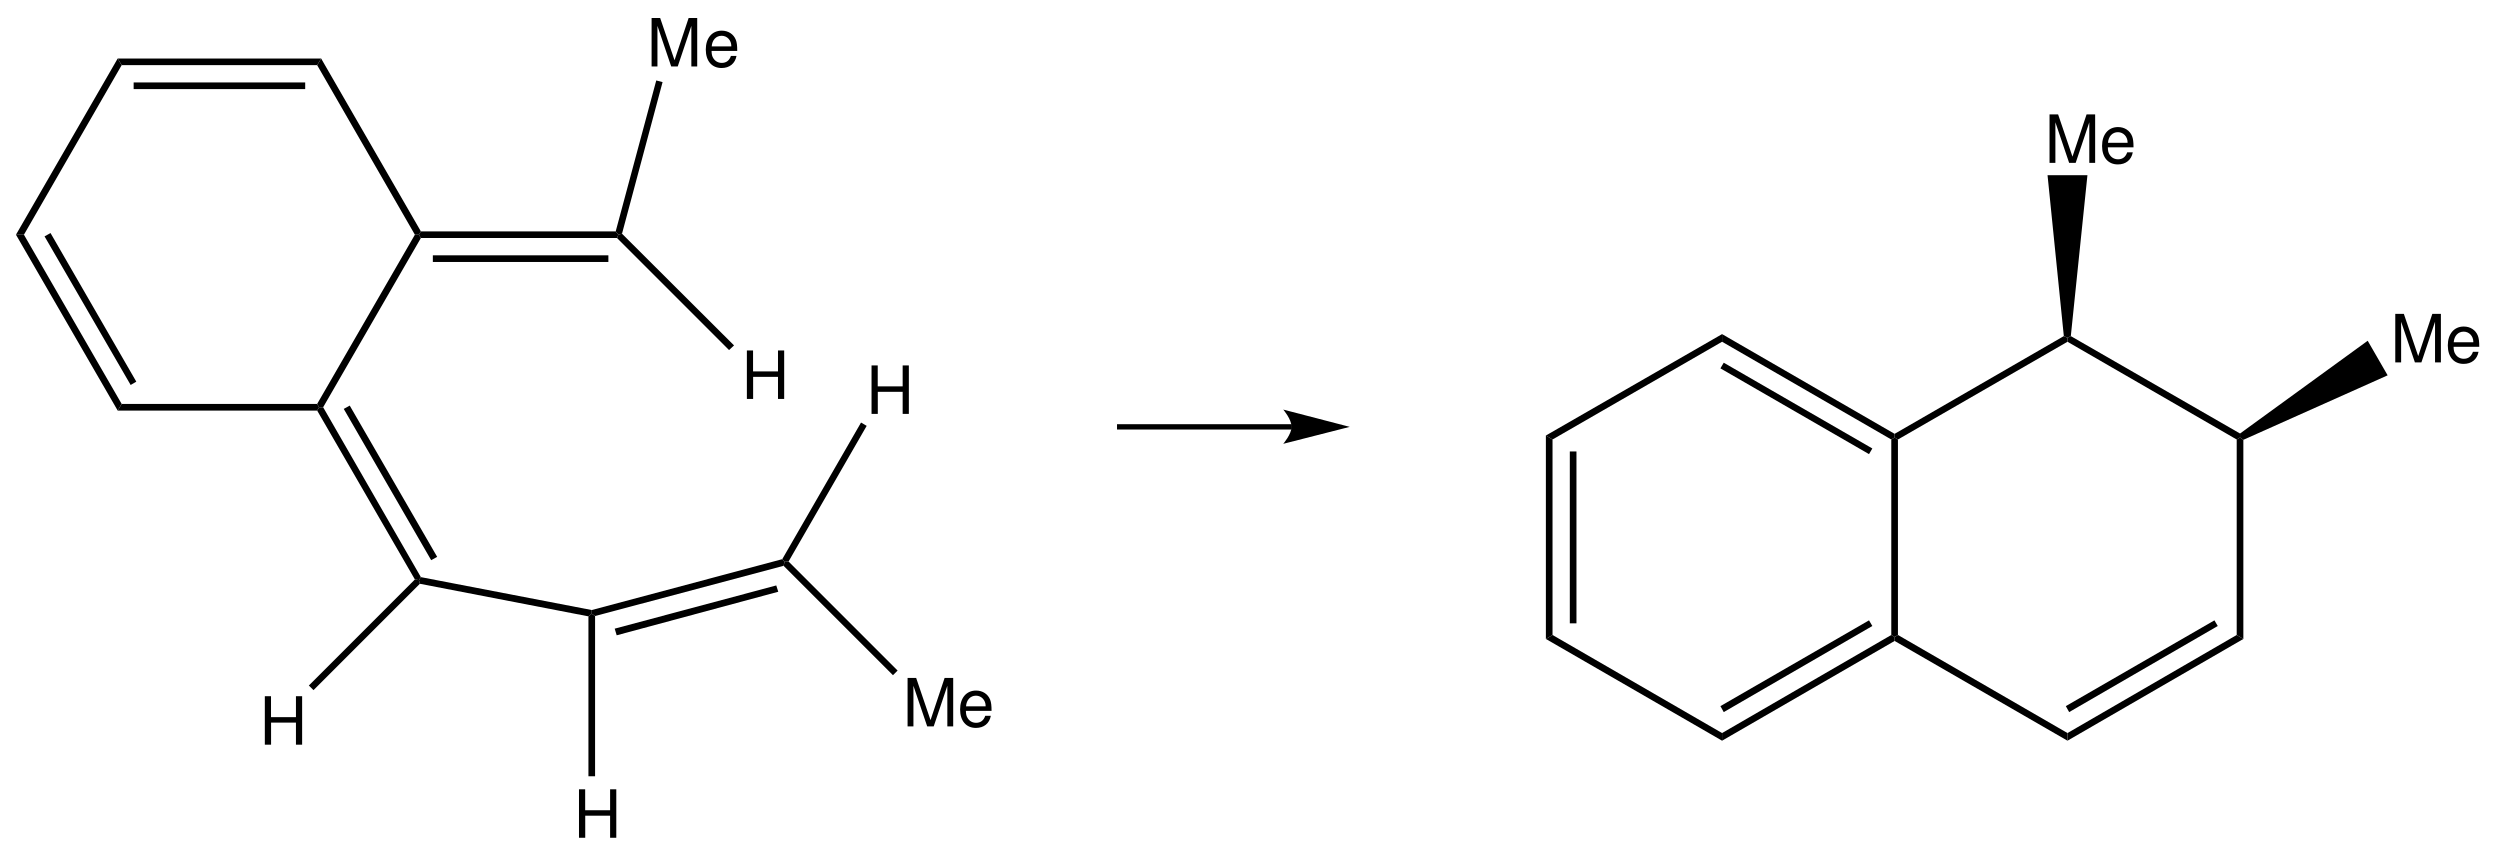 <?xml version="1.0" encoding="UTF-8"?>
<svg width="376pt" version="1.1" xmlns="http://www.w3.org/2000/svg" height="128pt" viewBox="0 0 376 128" xmlns:xlink="http://www.w3.org/1999/xlink">
 <defs>
  <clipPath id="Clip0">
   <path d="M0 0 L376 0 L376 128 L0 128 L0 0 Z" transform="translate(0, 0)"/>
  </clipPath>
 </defs>
 <g id="Background">
  <g id="Group1" clip-path="url(#Clip0)">
   <path style="fill:#000000; fill-rule:nonzero;stroke:none;" d="M0 1 L0.6 0 L15.6 26 L15.3 26.5 L14.7 26.5 L0 1 Z" transform="translate(47.7, 8.8)"/>
   <path style="fill:#000000; fill-rule:nonzero;stroke:none;" d="M0.6 1 L0 0 L30.6 0 L30 1 L0.6 1 Z" transform="translate(17.7, 8.8)"/>
   <path style="fill:#000000; fill-rule:nonzero;stroke:none;" d="M0 1 L0 0 L25.801 0 L25.801 1 L0 1 Z" transform="translate(20.1, 12.4)"/>
   <path style="fill:#000000; fill-rule:nonzero;stroke:none;" d="M1.199 26.5 L0 26.5 L15.3 0 L15.899 1 L1.199 26.5 Z" transform="translate(2.4, 8.8)"/>
   <path style="fill:#000000; fill-rule:nonzero;stroke:none;" d="M15.899 25.45 L15.3 26.45 L0 0 L1.199 0 L15.899 25.45 Z" transform="translate(2.4, 35.3)"/>
   <path style="fill:#000000; fill-rule:nonzero;stroke:none;" d="M13.8 22.351 L12.95 22.851 L0 0.5 L0.899 0 L13.8 22.351 Z" transform="translate(6.7, 35.05)"/>
   <path style="fill:#000000; fill-rule:nonzero;stroke:none;" d="M30 0 L30.3 0.5 L30 1 L0 1 L0.6 0 L30 0 Z" transform="translate(17.7, 60.75)"/>
   <path style="fill:#000000; fill-rule:nonzero;stroke:none;" d="M14.7 0 L15.3 0 L15.6 0.5 L0.899 25.95 L0.3 25.95 L0 25.45 L14.7 0 Z" transform="translate(47.7, 35.3)"/>
   <path style="fill:#000000; fill-rule:nonzero;stroke:none;" d="M29.6 0 L30 0.5 L29.8 1 L0.3 1 L0 0.5 L0.3 0 L29.6 0 Z" transform="translate(63, 34.8)"/>
   <path style="fill:#000000; fill-rule:nonzero;stroke:none;" d="M26.4 0 L26.4 1 L0 1 L0 0 L26.4 0 Z" transform="translate(65.1, 38.4)"/>
   <path style="fill:#000000; fill-rule:evenodd;stroke:none;" d="M3.93 7.29 L5.98 1.18 L5.98 7.29 L6.86 7.29 L6.86 0 L5.57 0 L3.45 6.35 L1.29 0 L0 0 L0 7.29 L0.88 7.29 L0.88 1.18 L2.95 7.29 L3.93 7.29 Z" transform="translate(98, 2.71)"/>
   <path style="fill:#000000; fill-rule:evenodd;stroke:none;" d="M4.73 3.05 C4.73 2.25 4.67 1.77 4.52 1.38 C4.18 0.52 3.38 0 2.4 0 C0.94 0 0 1.12 0 2.84 C0 4.56 0.91 5.62 2.38 5.62 C3.58 5.62 4.41 4.939 4.62 3.8 L3.78 3.8 C3.55 4.489 3.08 4.85 2.41 4.85 C1.88 4.85 1.43 4.609 1.15 4.17 C0.95 3.87 0.88 3.569 0.87 3.05 L4.73 3.05 Z M0.89 2.37 C0.96 1.399 1.55 0.77 2.39 0.77 C3.21 0.77 3.84 1.449 3.84 2.31 C3.84 2.33 3.84 2.35 3.83 2.37 L0.89 2.37 Z" transform="translate(106.15, 4.61)"/>
   <path style="fill:#000000; fill-rule:nonzero;stroke:none;" d="M6.101 0 L7.051 0.25 L0.95 23.051 L0.4 23.2 L0 22.7 L6.101 0 Z" transform="translate(92.6, 12.1)"/>
   <path style="fill:#000000; fill-rule:nonzero;stroke:none;" d="M15.6 25.55 L15.3 26 L14.7 25.9 L0 0.5 L0.3 0 L0.899 0 L15.6 25.55 Z" transform="translate(47.7, 61.25)"/>
   <path style="fill:#000000; fill-rule:nonzero;stroke:none;" d="M14.05 22.75 L13.149 23.25 L0 0.5 L0.899 0 L14.05 22.75 Z" transform="translate(51.7, 61)"/>
   <path style="fill:#000000; fill-rule:nonzero;stroke:none;" d="M26 4.95 L26 5.5 L25.5 5.9 L0.15 1 L0 0.45 L0.3 0 L26 4.95 Z" transform="translate(63, 86.8)"/>
   <path style="fill:#000000; fill-rule:evenodd;stroke:none;" d="M4.68 3.97 L4.68 7.29 L5.61 7.29 L5.61 0 L4.68 0 L4.68 3.15 L0.93 3.15 L0.93 0 L0 0 L0 7.29 L0.94 7.29 L0.94 3.97 L4.68 3.97 Z" transform="translate(112.33, 52.71)"/>
   <path style="fill:#000000; fill-rule:nonzero;stroke:none;" d="M17.6 16.8 L16.85 17.5 L0 0.649 L0.2 0.149 L0.75 0 L17.6 16.8 Z" transform="translate(92.8, 35.15)"/>
   <path style="fill:#000000; fill-rule:evenodd;stroke:none;" d="M4.68 3.97 L4.68 7.29 L5.61 7.29 L5.61 0 L4.68 0 L4.68 3.15 L0.93 3.15 L0.93 0 L0 0 L0 7.29 L0.939 7.29 L0.939 3.97 L4.68 3.97 Z" transform="translate(39.83, 104.71)"/>
   <path style="fill:#000000; fill-rule:nonzero;stroke:none;" d="M0.7 16.65 L0 15.95 L15.95 0 L16.55 0.1 L16.7 0.649 L0.7 16.65 Z" transform="translate(46.45, 87.15)"/>
   <path style="fill:#000000; fill-rule:nonzero;stroke:none;" d="M28.65 0 L29 0.4 L28.85 1 L0.5 8.551 L0 8.2 L0 7.65 L28.65 0 Z" transform="translate(89, 84.1)"/>
   <path style="fill:#000000; fill-rule:nonzero;stroke:none;" d="M24.3 0 L24.6 0.95 L0.3 7.5 L0 6.5 L24.3 0 Z" transform="translate(92.45, 88.05)"/>
   <path style="fill:#000000; fill-rule:evenodd;stroke:none;" d="M4.68 3.97 L4.68 7.29 L5.61 7.29 L5.61 0 L4.68 0 L4.68 3.15 L0.93 3.15 L0.93 0 L0 0 L0 7.29 L0.939 7.29 L0.939 3.97 L4.68 3.97 Z" transform="translate(87.08, 118.71)"/>
   <path style="fill:#000000; fill-rule:nonzero;stroke:none;" d="M1 24.45 L0 24.45 L0 0.4 L0.5 0 L1 0.351 L1 24.45 Z" transform="translate(88.5, 92.3)"/>
   <path style="fill:#000000; fill-rule:evenodd;stroke:none;" d="M4.68 3.97 L4.68 7.29 L5.61 7.29 L5.61 0 L4.68 0 L4.68 3.15 L0.93 3.15 L0.93 0 L0 0 L0 7.29 L0.94 7.29 L0.94 3.97 L4.68 3.97 Z" transform="translate(131.08, 54.96)"/>
   <path style="fill:#000000; fill-rule:nonzero;stroke:none;" d="M11.85 0 L12.7 0.5 L0.95 20.9 L0.35 20.95 L0 20.55 L11.85 0 Z" transform="translate(117.65, 63.55)"/>
   <path style="fill:#000000; fill-rule:evenodd;stroke:none;" d="M3.93 7.29 L5.98 1.18 L5.98 7.29 L6.86 7.29 L6.86 0 L5.57 0 L3.45 6.35 L1.29 0 L0 0 L0 7.29 L0.88 7.29 L0.88 1.18 L2.95 7.29 L3.93 7.29 Z" transform="translate(136.5, 101.96)"/>
   <path style="fill:#000000; fill-rule:evenodd;stroke:none;" d="M4.73 3.05 C4.73 2.25 4.67 1.77 4.52 1.38 C4.18 0.52 3.38 0 2.4 0 C0.94 0 0 1.12 0 2.84 C0 4.56 0.91 5.62 2.38 5.62 C3.58 5.62 4.41 4.94 4.62 3.8 L3.78 3.8 C3.55 4.49 3.08 4.85 2.41 4.85 C1.88 4.85 1.43 4.61 1.15 4.17 C0.95 3.87 0.88 3.57 0.87 3.05 L4.73 3.05 Z M0.89 2.37 C0.96 1.4 1.55 0.77 2.39 0.77 C3.21 0.77 3.84 1.45 3.84 2.31 C3.84 2.33 3.84 2.35 3.83 2.37 L0.89 2.37 Z" transform="translate(144.4, 103.86)"/>
   <path style="fill:#000000; fill-rule:nonzero;stroke:none;" d="M17.15 16.4 L16.45 17.1 L0 0.649 L0.15 0.05 L0.75 0 L17.15 16.4 Z" transform="translate(117.85, 84.45)"/>
   <path style="fill:none;stroke:#000000; stroke-width:0.8; stroke-linecap:butt; stroke-linejoin:miter; stroke-dasharray:none;" d="M26.3 0 L0 0 " transform="translate(168, 64.2)"/>
   <path style="fill:#000000; fill-rule:nonzero;stroke:none;" d="M10 2.601 L0 0 C0 0 1.25 1.45 1.25 2.601 C1.25 3.7 0 5.15 0 5.15 L10 2.601 " transform="translate(193, 61.6)"/>
   <path style="fill:#000000; fill-rule:nonzero;stroke:none;" d="M1 30 L0 30.6 L0 0 L1 0.6 L1 30 Z" transform="translate(232.5, 65.5)"/>
   <path style="fill:#000000; fill-rule:nonzero;stroke:none;" d="M1 25.85 L0 25.85 L0 0 L1 0 L1 25.85 Z" transform="translate(236.1, 67.9)"/>
   <path style="fill:#000000; fill-rule:nonzero;stroke:none;" d="M26.5 14.75 L26.5 15.9 L0 0.6 L1 0 L26.5 14.75 Z" transform="translate(232.5, 95.5)"/>
   <path style="fill:#000000; fill-rule:nonzero;stroke:none;" d="M25.45 0 L25.95 0.3 L25.95 0.9 L0 15.9 L0 14.75 L25.45 0 Z" transform="translate(259, 95.5)"/>
   <path style="fill:#000000; fill-rule:nonzero;stroke:none;" d="M22.35 0 L22.85 0.851 L0.5 13.8 L0 12.9 L22.35 0 Z" transform="translate(258.75, 93.3)"/>
   <path style="fill:#000000; fill-rule:nonzero;stroke:none;" d="M0 0.3 L0.5 0 L1 0.3 L1 29.7 L0.5 30 L0 29.7 L0 0.3 Z" transform="translate(284.45, 65.8)"/>
   <path style="fill:#000000; fill-rule:nonzero;stroke:none;" d="M0 1.15 L0 0 L25.95 15 L25.95 15.55 L25.45 15.85 L0 1.15 Z" transform="translate(259, 50.25)"/>
   <path style="fill:#000000; fill-rule:nonzero;stroke:none;" d="M0 0.851 L0.5 0 L22.85 12.9 L22.35 13.75 L0 0.851 Z" transform="translate(258.75, 54.55)"/>
   <path style="fill:#000000; fill-rule:nonzero;stroke:none;" d="M1 15.85 L0 15.25 L26.5 0 L26.5 1.15 L1 15.85 Z" transform="translate(232.5, 50.25)"/>
   <path style="fill:#000000; fill-rule:nonzero;stroke:none;" d="M26 14.75 L26 15.9 L0 0.9 L0 0.3 L0.5 0 L26 14.75 Z" transform="translate(284.95, 95.5)"/>
   <path style="fill:#000000; fill-rule:nonzero;stroke:none;" d="M25.45 0 L26.45 0.6 L0 15.9 L0 14.75 L25.45 0 Z" transform="translate(310.95, 95.5)"/>
   <path style="fill:#000000; fill-rule:nonzero;stroke:none;" d="M22.35 0 L22.85 0.851 L0.5 13.8 L0 12.9 L22.35 0 Z" transform="translate(310.7, 93.3)"/>
   <path style="fill:#000000; fill-rule:nonzero;stroke:none;" d="M0 0.3 L0.5 0 L1 0.351 L1 30.3 L0 29.7 L0 0.3 Z" transform="translate(336.4, 65.8)"/>
   <path style="fill:#000000; fill-rule:nonzero;stroke:none;" d="M0 0.851 L0 0.25 L0.5 0 L25.95 14.65 L25.95 15.25 L25.45 15.55 L0 0.851 Z" transform="translate(310.95, 50.55)"/>
   <path style="fill:#000000; fill-rule:nonzero;stroke:none;" d="M0.5 15.55 L0 15.25 L0 14.7 L25.45 0 L26 0.25 L26 0.851 L0.5 15.55 Z" transform="translate(284.95, 50.55)"/>
   <path style="fill:#000000; fill-rule:evenodd;stroke:none;" d="M3.93 7.29 L5.98 1.18 L5.98 7.29 L6.86 7.29 L6.86 0 L5.57 0 L3.45 6.35 L1.29 0 L0 0 L0 7.29 L0.88 7.29 L0.88 1.18 L2.95 7.29 L3.93 7.29 Z" transform="translate(308.25, 17.21)"/>
   <path style="fill:#000000; fill-rule:evenodd;stroke:none;" d="M4.73 3.05 C4.73 2.25 4.67 1.77 4.52 1.38 C4.18 0.519 3.38 0 2.4 0 C0.94 0 0 1.12 0 2.84 C0 4.559 0.91 5.62 2.38 5.62 C3.58 5.62 4.41 4.939 4.62 3.8 L3.78 3.8 C3.55 4.489 3.08 4.85 2.41 4.85 C1.88 4.85 1.43 4.609 1.15 4.17 C0.95 3.87 0.88 3.569 0.87 3.05 L4.73 3.05 Z M0.89 2.37 C0.96 1.399 1.55 0.769 2.39 0.769 C3.21 0.769 3.84 1.449 3.84 2.309 C3.84 2.33 3.84 2.35 3.83 2.37 L0.89 2.37 Z" transform="translate(316.15, 19.11)"/>
   <path style="fill:#000000; fill-rule:nonzero;stroke:none;" d="M0 0 L6 0 L3.5 24.2 L3 24.45 L2.45 24.2 L0 0 Z" transform="translate(307.95, 26.35)"/>
   <path style="fill:#000000; fill-rule:evenodd;stroke:none;" d="M3.93 7.29 L5.98 1.18 L5.98 7.29 L6.86 7.29 L6.86 0 L5.57 0 L3.45 6.35 L1.29 0 L0 0 L0 7.29 L0.88 7.29 L0.88 1.18 L2.95 7.29 L3.93 7.29 Z" transform="translate(360.25, 47.21)"/>
   <path style="fill:#000000; fill-rule:evenodd;stroke:none;" d="M4.73 3.05 C4.73 2.25 4.67 1.77 4.52 1.38 C4.18 0.519 3.38 0 2.4 0 C0.94 0 0 1.12 0 2.84 C0 4.559 0.91 5.62 2.38 5.62 C3.58 5.62 4.41 4.939 4.62 3.8 L3.78 3.8 C3.55 4.489 3.08 4.85 2.41 4.85 C1.88 4.85 1.43 4.609 1.15 4.17 C0.95 3.87 0.88 3.569 0.87 3.05 L4.73 3.05 Z M0.89 2.37 C0.96 1.399 1.55 0.769 2.39 0.769 C3.21 0.769 3.84 1.449 3.84 2.309 C3.84 2.33 3.84 2.35 3.83 2.37 L0.89 2.37 Z" transform="translate(368.15, 49.11)"/>
   <path style="fill:#000000; fill-rule:nonzero;stroke:none;" d="M19.2 0 L22.2 5.2 L0.5 14.9 L0 14.55 L0 13.95 L19.2 0 Z" transform="translate(336.9, 51.25)"/>
  </g>
 </g>
</svg>
